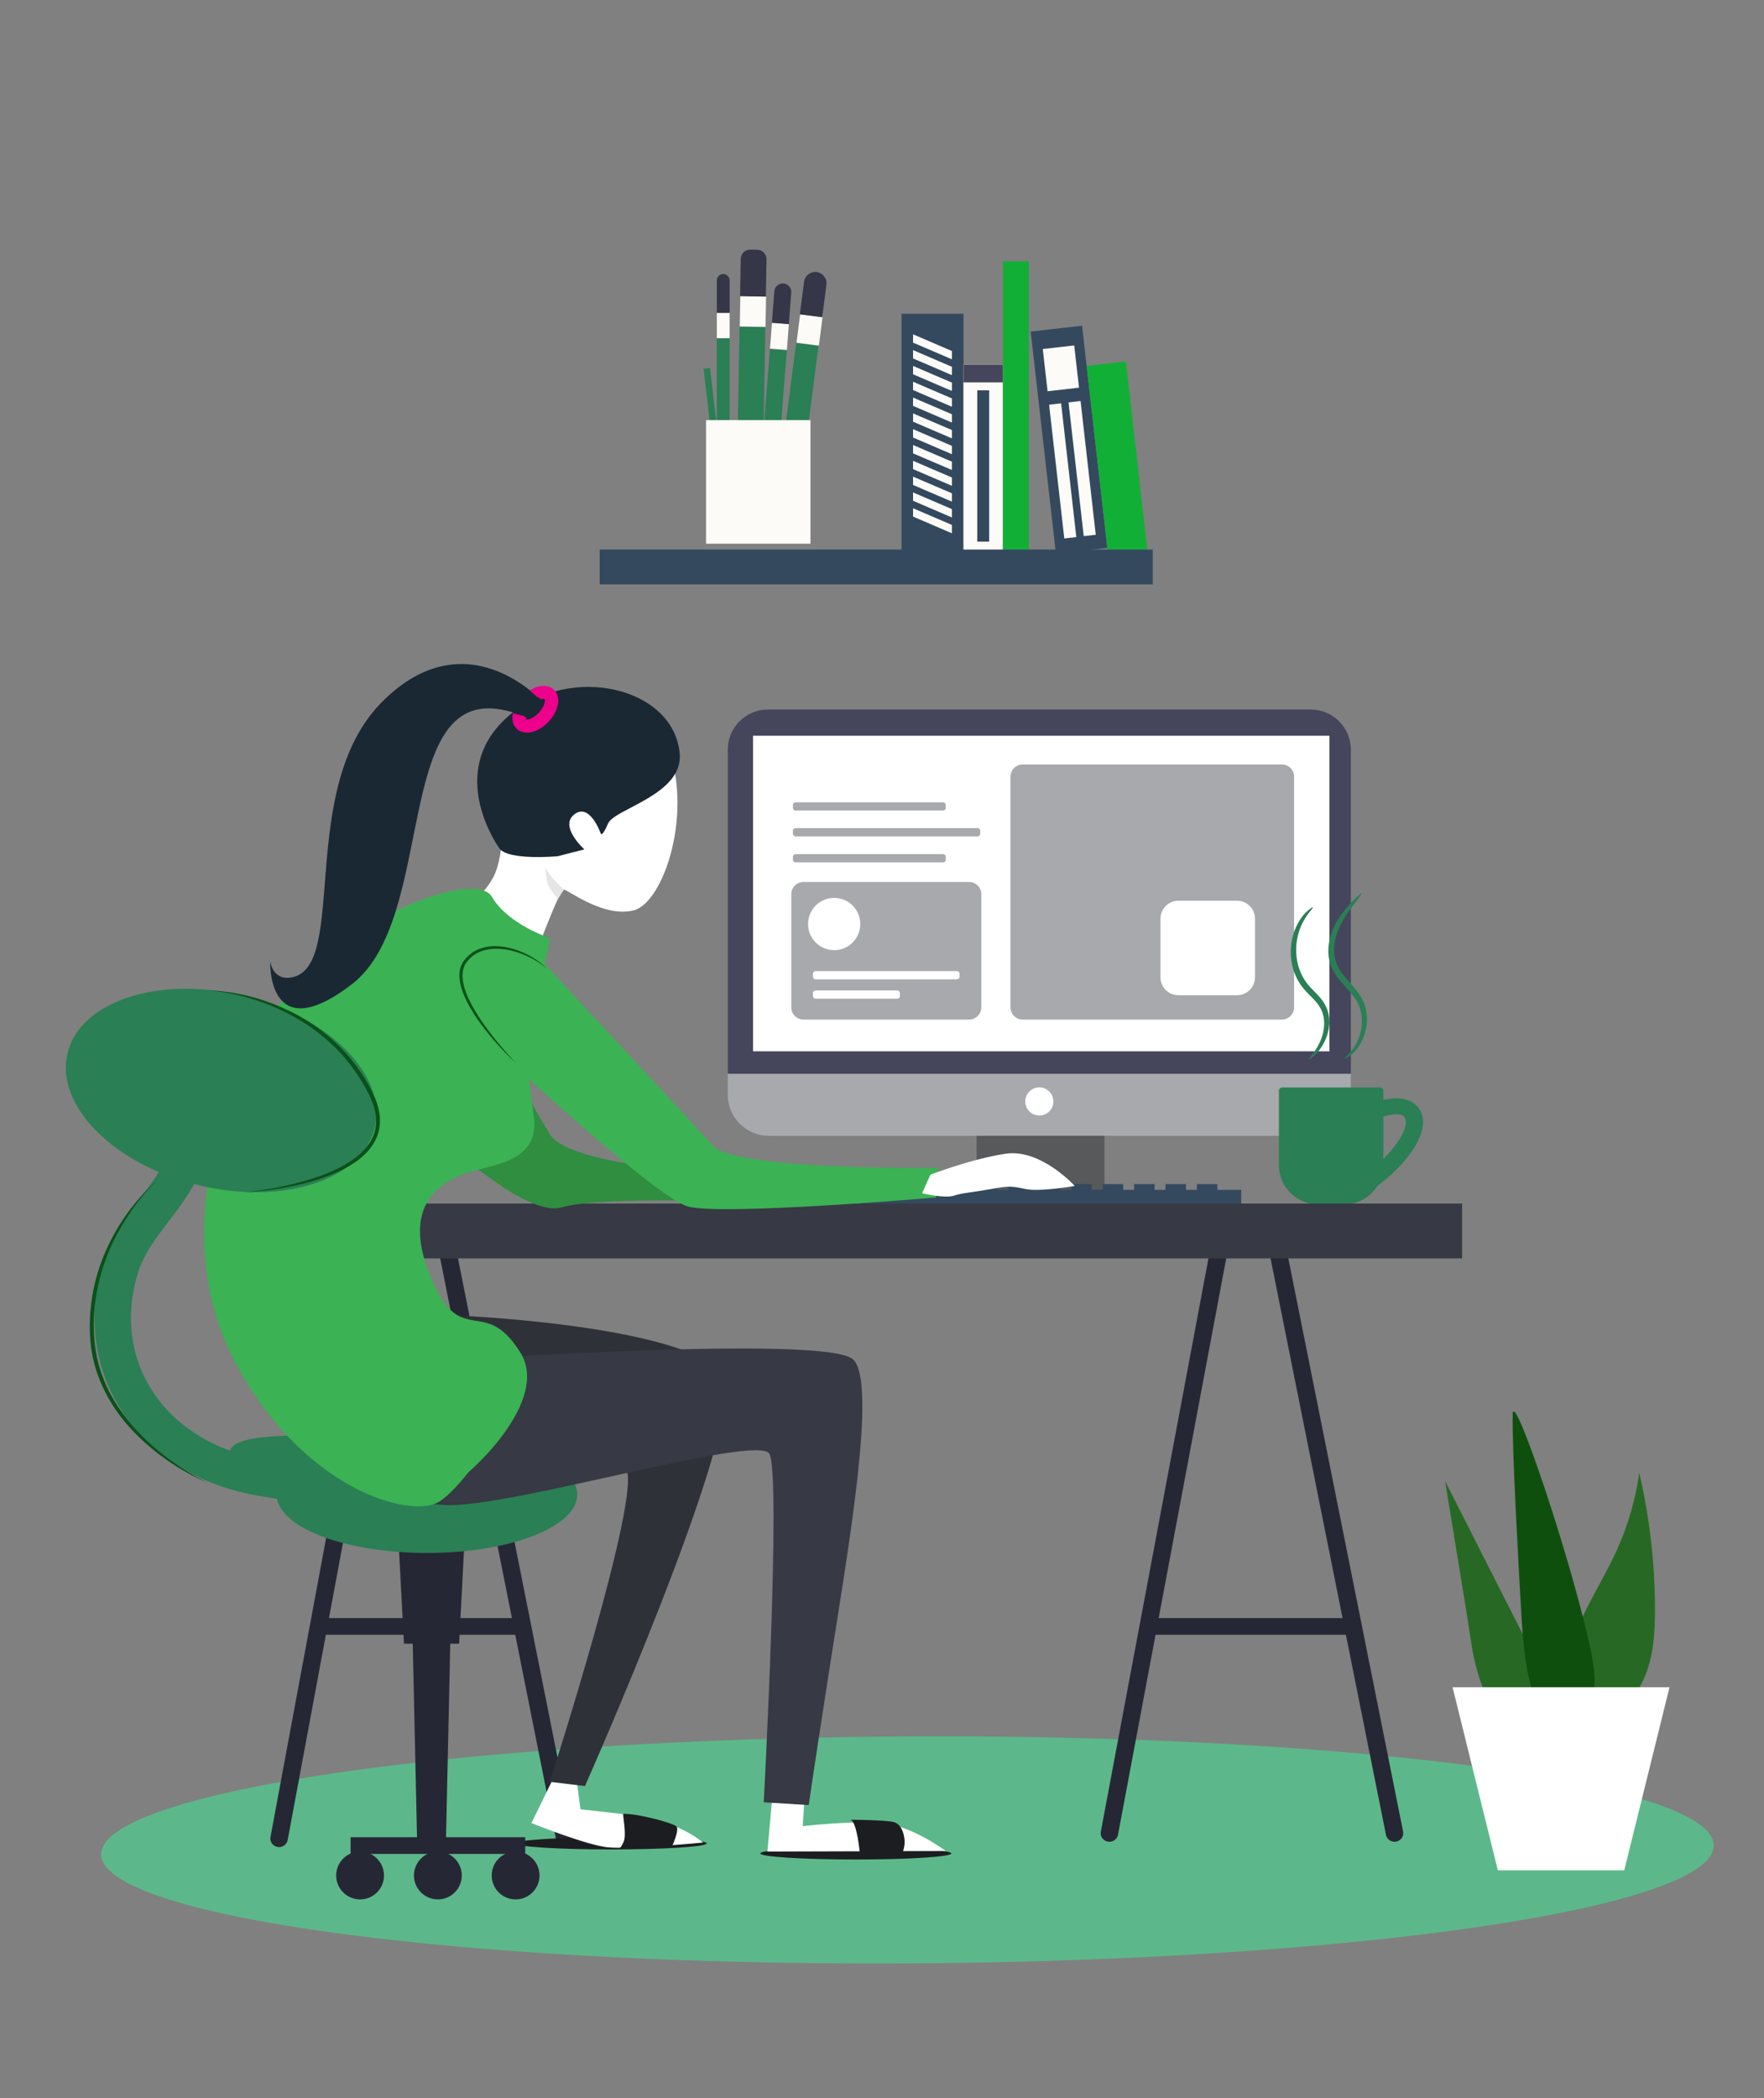 <?xml version="1.0" encoding="utf-8"?>
<!-- Generator: Adobe Illustrator 24.0.2, SVG Export Plug-In . SVG Version: 6.00 Build 0)  -->
<svg version="1.1" id="Layer_1" xmlns="http://www.w3.org/2000/svg" xmlns:xlink="http://www.w3.org/1999/xlink" x="0px" y="0px"
	 viewBox="0 0 422.72 502.6" style="enable-background:new 0 0 422.72 502.6;" xml:space="preserve">
<rect x="0" y="0" width="422.72" height="502.6" fill="#808080" stroke="none"/>
<style type="text/css">
	.st0{opacity:0.74;fill:#50CC8E;}
	.st1{fill:#A7A9AC;}
	.st2{fill:#58595B;}
	.st3{fill:#45465C;}
	.st4{fill:#FFFFFF;}
	.st5{fill:#353647;}
	.st6{fill:#34495D;}
	.st7{fill-rule:evenodd;clip-rule:evenodd;fill:#34495D;}
	.st8{fill-rule:evenodd;clip-rule:evenodd;fill:#FCFBF8;}
	.st9{fill-rule:evenodd;clip-rule:evenodd;fill:#12AF37;}
	.st10{fill-rule:evenodd;clip-rule:evenodd;fill:#45465C;}
	.st11{fill:#2A7F55;}
	.st12{fill:#FCFBF8;}
	.st13{fill:#262735;}
	.st14{fill:#373944;}
	.st15{fill:#1C1D21;}
	.st16{fill:#2F3138;}
	.st17{fill:#2F8E3F;}
	.st18{fill:#3BB254;}
	.st19{fill:#1A2833;}
	.st20{fill:#EC008C;}
	.st21{fill:#095118;}
	.st22{fill:#276825;}
	.st23{fill:#0F4F0E;}
	.st24{fill:#E5E5E5;}
</style>
<ellipse transform="matrix(1 -5.542300e-03 5.542300e-03 1 -2.453 1.212)" class="st0" cx="217.45" cy="443.1" rx="193.22" ry="27.18"/>
<g>
	<g>
		<path class="st1" d="M313.89,272.05H184.22c-5.42,0-9.82-4.4-9.82-9.82v-5.27h149.31v5.27
			C323.71,267.65,319.32,272.05,313.89,272.05z"/>
		<rect x="234.03" y="272.05" class="st2" width="30.64" height="13.2"/>
		<path class="st3" d="M323.71,257.21H174.4v-77.63c0-5.32,4.31-9.63,9.63-9.63h130.06c5.32,0,9.63,4.31,9.63,9.63V257.21z"/>
		<rect x="180.46" y="176.23" class="st4" width="138.12" height="75.59"/>
		<path class="st4" d="M252.43,263.83c0,1.86-1.51,3.37-3.37,3.37c-1.86,0-3.37-1.51-3.37-3.37c0-1.86,1.51-3.37,3.37-3.37
			C250.92,260.46,252.43,261.97,252.43,263.83z"/>
		<path class="st1" d="M307.18,244.22h-62.1c-1.62,0-2.93-1.31-2.93-2.93v-55.25c0-1.62,1.31-2.93,2.93-2.93h62.1
			c1.62,0,2.93,1.31,2.93,2.93v55.25C310.11,242.91,308.79,244.22,307.18,244.22z"/>
		<path class="st1" d="M232.23,244.22h-39.68c-1.62,0-2.93-1.31-2.93-2.93v-27.1c0-1.62,1.31-2.93,2.93-2.93h39.68
			c1.62,0,2.93,1.31,2.93,2.93v27.1C235.16,242.91,233.85,244.22,232.23,244.22z"/>
		<g>
			<g>
				<path class="st4" d="M229.3,234.58h-33.85c-0.35,0-0.64-0.29-0.64-0.64v-0.69c0-0.35,0.29-0.64,0.64-0.64h33.85
					c0.35,0,0.64,0.29,0.64,0.64v0.69C229.94,234.3,229.66,234.58,229.3,234.58z"/>
				<path class="st4" d="M215,239.21h-19.55c-0.35,0-0.64-0.29-0.64-0.64v-0.69c0-0.35,0.29-0.64,0.64-0.64H215
					c0.35,0,0.64,0.29,0.64,0.64v0.69C215.64,238.93,215.36,239.21,215,239.21z"/>
			</g>
			<circle class="st4" cx="199.9" cy="221.33" r="6.26"/>
		</g>
		<path class="st4" d="M296.43,238.39H282.4c-2.38,0-4.31-1.93-4.31-4.31v-14.03c0-2.38,1.93-4.31,4.31-4.31h14.03
			c2.38,0,4.31,1.93,4.31,4.31v14.03C300.74,236.46,298.81,238.39,296.43,238.39z"/>
		<path class="st5" d="M277.78,289.67h-57.42l0,0c0-2.44,1.98-4.42,4.42-4.42h48.58C275.8,285.25,277.78,287.23,277.78,289.67
			L277.78,289.67z"/>
		<g>
			<path class="st1" d="M226,194.15h-35.35c-0.35,0-0.64-0.29-0.64-0.64v-0.69c0-0.35,0.29-0.64,0.64-0.64H226
				c0.35,0,0.64,0.29,0.64,0.64v0.69C226.65,193.86,226.36,194.15,226,194.15z"/>
			<path class="st1" d="M226,206.56h-35.35c-0.35,0-0.64-0.29-0.64-0.64v-0.69c0-0.35,0.29-0.64,0.64-0.64H226
				c0.35,0,0.64,0.29,0.64,0.64v0.69C226.65,206.28,226.36,206.56,226,206.56z"/>
			<path class="st1" d="M234.27,200.33h-43.62c-0.35,0-0.64-0.29-0.64-0.64V199c0-0.35,0.29-0.64,0.64-0.64h43.62
				c0.35,0,0.64,0.29,0.64,0.64v0.69C234.91,200.04,234.63,200.33,234.27,200.33z"/>
		</g>
	</g>
	<g>
		<rect x="211.55" y="283.62" class="st6" width="4.9" height="3.06"/>
		<rect x="219.08" y="283.62" class="st6" width="4.9" height="3.06"/>
		<rect x="226.61" y="283.62" class="st6" width="4.9" height="3.06"/>
		<rect x="234.13" y="283.62" class="st6" width="4.9" height="3.06"/>
		<rect x="241.66" y="283.62" class="st6" width="4.9" height="3.06"/>
		<rect x="249.19" y="283.62" class="st6" width="4.9" height="3.06"/>
		<rect x="256.72" y="283.62" class="st6" width="4.9" height="3.06"/>
		<rect x="264.25" y="283.62" class="st6" width="4.9" height="3.06"/>
		<rect x="271.78" y="283.62" class="st6" width="4.9" height="3.06"/>
		<rect x="279.3" y="283.62" class="st6" width="4.9" height="3.06"/>
		<rect x="286.83" y="283.62" class="st6" width="4.9" height="3.06"/>
		<rect x="206.03" y="285" class="st6" width="91.41" height="4.28"/>
	</g>
</g>
<g>
	
		<rect x="249.85" y="78.6" transform="matrix(0.994 -0.113 0.113 0.994 -10.244 29.528)" class="st7" width="12.39" height="53.53"/>
	
		<rect x="250.32" y="83.18" transform="matrix(0.994 -0.113 0.113 0.994 -8.33 29.204)" class="st8" width="7.58" height="10.18"/>
	
		<rect x="253.09" y="96.7" transform="matrix(0.994 -0.113 0.113 0.994 -11.097 29.419)" class="st8" width="2.9" height="32.23"/>
	
		<rect x="257.74" y="96.17" transform="matrix(0.994 -0.113 0.113 0.994 -11 29.914)" class="st8" width="2.9" height="32.23"/>
</g>
<g>
	
		<rect x="262.8" y="87" transform="matrix(0.994 -0.113 0.113 0.994 -10.653 30.853)" class="st9" width="9.46" height="45.27"/>
</g>
<g>
	<rect x="216.04" y="75.15" class="st7" width="14.85" height="57.51"/>
	<g>
		<polygon class="st8" points="218.8,123.74 228.12,127.74 228.12,125.74 218.8,121.74 		"/>
		<polygon class="st8" points="218.8,119.95 228.12,123.95 228.12,121.95 218.8,117.95 		"/>
		<polygon class="st8" points="218.8,116.16 228.12,120.16 228.12,118.16 218.8,114.17 		"/>
		<polygon class="st8" points="218.8,112.37 228.12,116.37 228.12,114.38 218.8,110.38 		"/>
		<polygon class="st8" points="218.8,108.59 228.12,112.58 228.12,110.59 218.8,106.59 		"/>
		<polygon class="st8" points="218.8,104.8 228.12,108.8 228.12,106.8 218.8,102.8 		"/>
		<polygon class="st8" points="218.8,101.01 228.12,105.01 228.12,103.01 218.8,99.02 		"/>
		<polygon class="st8" points="218.8,97.22 228.12,101.22 228.12,99.23 218.8,95.23 		"/>
		<polygon class="st8" points="218.8,93.43 228.12,97.43 228.12,95.44 218.8,91.44 		"/>
		<polygon class="st8" points="218.8,89.65 228.12,93.65 228.12,91.65 218.8,87.65 		"/>
		<polygon class="st8" points="218.8,85.86 228.12,89.86 228.12,87.86 218.8,83.86 		"/>
		<polygon class="st8" points="218.8,82.07 228.12,86.07 228.12,84.08 218.8,80.08 		"/>
	</g>
</g>
<g>
	<rect x="230.88" y="87.39" class="st8" width="9.46" height="45.27"/>
	<rect x="230.88" y="87.39" class="st10" width="9.46" height="4.2"/>
	<rect x="234.19" y="93.49" class="st7" width="2.85" height="36.25"/>
</g>
<rect x="240.34" y="62.61" class="st9" width="6.2" height="70.05"/>
<g>
	<g>
		<path class="st11" d="M330.76,260.49h-23.53c-0.42,0-0.75,0.34-0.75,0.75v17.85c0,5.19,4.21,9.4,9.4,9.4h6.22
			c5.19,0,9.4-4.21,9.4-9.4v-17.85C331.52,260.83,331.18,260.49,330.76,260.49z"/>
		<path class="st11" d="M327.94,285.42c5.31-3,14.42-11.85,12.9-18.07c-0.41-1.66-1.42-2.92-2.94-3.62
			c-3.52-1.64-8.55,0.34-9.12,0.57l1.68,3.5c1.22-0.49,4.19-1.3,5.58-0.65c0.28,0.13,0.59,0.36,0.76,1.05
			c0.89,3.63-6.24,11.27-11.02,13.97L327.94,285.42z"/>
	</g>
	<g>
		<path class="st11" d="M314.62,217.33c0.2,0.19-1.75,1.64-3.06,5.05c-0.65,1.68-1.08,3.82-0.91,6.18c0.14,2.34,0.94,4.92,2.6,7.03
			c0.81,1.07,1.86,1.98,2.79,3.02c0.94,1.02,1.74,2.26,2.13,3.54c0.8,2.6,0.24,5.06-0.52,6.82c-0.77,1.8-1.81,3.01-2.58,3.75
			c-0.78,0.74-1.32,1.01-1.37,0.95c-0.2-0.18,1.76-1.65,3-5.07c0.58-1.67,0.95-3.88,0.21-6.04c-0.37-1.08-1.02-2.06-1.91-3.01
			c-0.87-0.96-1.95-1.87-2.87-3.08c-1.89-2.39-2.72-5.28-2.8-7.85c-0.11-2.59,0.48-4.89,1.29-6.65c0.82-1.76,1.82-3,2.62-3.71
			C314.05,217.55,314.57,217.27,314.62,217.33z"/>
		<path class="st11" d="M326.3,213.97c0.07,0.07-0.29,0.6-0.99,1.52c-0.69,0.92-1.75,2.22-2.86,3.92c-1.09,1.7-2.24,3.85-2.62,6.43
			c-0.2,1.28-0.19,2.65,0.14,3.99c0.32,1.34,1.03,2.59,1.98,3.77c0.95,1.19,2.04,2.29,2.99,3.5c0.96,1.18,1.78,2.54,2.18,3.95
			c0.84,2.82,0.4,5.52-0.41,7.51c-0.81,2.02-2.01,3.35-2.93,4.1c-0.92,0.76-1.57,0.97-1.6,0.91c-0.07-0.11,0.46-0.48,1.22-1.32
			c0.75-0.83,1.74-2.15,2.36-4.04c0.62-1.86,0.9-4.31,0.1-6.76c-0.73-2.48-2.98-4.44-5.04-6.95c-1.02-1.26-1.88-2.76-2.23-4.33
			c-0.37-1.56-0.33-3.12-0.08-4.53c0.5-2.85,1.85-5.11,3.09-6.8c1.26-1.69,2.45-2.9,3.27-3.71
			C325.72,214.31,326.22,213.9,326.3,213.97z"/>
	</g>
</g>
<rect x="143.71" y="131.63" class="st7" width="132.53" height="8.36"/>
<path class="st11" d="M187.33,129.88L187.33,129.88c-1.48-0.19-2.53-1.55-2.33-3.03l5.79-44.71l5.36,0.69l-5.79,44.71
	C190.17,129.03,188.81,130.08,187.33,129.88z"/>
<rect x="191.2" y="75.63" transform="matrix(0.992 0.128 -0.128 0.992 11.762 -24.251)" class="st12" width="5.41" height="6.9"/>
<path class="st5" d="M195.71,65.17L195.71,65.17c-1.48-0.19-2.84,0.85-3.03,2.33l-1.01,7.8l5.36,0.69l1.01-7.8
	C198.24,66.72,197.19,65.36,195.71,65.17z"/>
<path class="st11" d="M180.28,128.89l-1.68-0.03c-1.24-0.02-2.23-1.04-2.21-2.28l0.84-48.33l6.17,0.11l-0.84,48.33
	C182.54,127.92,181.52,128.91,180.28,128.89z"/>
<rect x="177.29" y="71" transform="matrix(1 0.017 -0.017 1 1.321 -3.115)" class="st12" width="6.17" height="7.3"/>
<path class="st5" d="M181.47,59.82l-1.68-0.03c-1.24-0.02-2.26,0.97-2.28,2.21l-0.16,8.94l6.17,0.11l0.16-8.94
	C183.7,60.87,182.72,59.84,181.47,59.82z"/>
<path class="st11" d="M183.19,127.15L183.19,127.15c-1.12-0.09-1.96-1.06-1.87-2.18l3.17-41.36l4.05,0.31l-3.17,41.36
	C185.29,126.4,184.31,127.24,183.19,127.15z"/>
<rect x="184.73" y="77.49" transform="matrix(0.997 0.076 -0.076 0.997 6.714 -14.048)" class="st12" width="4.06" height="6.28"/>
<path class="st5" d="M187.74,67.9L187.74,67.9c-1.12-0.09-2.09,0.75-2.18,1.87l-0.58,7.57l4.05,0.31l0.58-7.57
	C189.69,68.96,188.85,67.99,187.74,67.9z"/>
<path class="st11" d="M173.32,123.03L173.32,123.03c-0.85,0-1.54-0.69-1.54-1.54V81.01h3.07v40.49
	C174.85,122.35,174.16,123.03,173.32,123.03z"/>
<rect x="171.78" y="74.94" class="st12" width="3.07" height="6.07"/>
<path class="st5" d="M173.32,65.64L173.32,65.64c-0.85,0-1.54,0.69-1.54,1.54v7.76h3.07v-7.76
	C174.85,66.33,174.16,65.64,173.32,65.64z"/>
<path class="st11" d="M174.27,129.99L174.27,129.99c-0.42,0.05-0.8-0.25-0.85-0.67l-4.81-40.98l1.53-0.18l4.81,40.98
	C174.99,129.56,174.69,129.94,174.27,129.99z"/>
<rect x="169.19" y="100.63" class="st12" width="25.03" height="29.6"/>
<g>
	<path class="st13" d="M66.88,442.43c-0.12,0-0.23-0.01-0.35-0.03c-1.14-0.19-1.91-1.24-1.72-2.35l26.49-142.3
		c0.19-1.11,1.27-1.85,2.41-1.67c1.14,0.19,1.91,1.24,1.72,2.35l-26.49,142.3C68.77,441.72,67.88,442.43,66.88,442.43z"/>
	<path class="st13" d="M135.2,441.73c-1,0-1.89-0.71-2.06-1.7l-28.25-141.6c-0.19-1.11,0.58-2.16,1.72-2.35
		c1.15-0.17,2.22,0.57,2.41,1.67l28.25,141.6c0.19,1.11-0.58,2.16-1.72,2.35C135.43,441.72,135.31,441.73,135.2,441.73z"/>
	<path class="st13" d="M265.86,441.15c-0.12,0-0.23-0.01-0.35-0.03c-1.14-0.19-1.91-1.23-1.72-2.34l26.49-141.03
		c0.19-1.1,1.28-1.85,2.41-1.67c1.14,0.19,1.91,1.23,1.72,2.34l-26.49,141.03C267.75,440.45,266.86,441.15,265.86,441.15z"/>
	<path class="st13" d="M334.18,441.15c-1.01,0-1.89-0.7-2.06-1.7l-28.25-141.03c-0.19-1.11,0.58-2.15,1.72-2.34
		c1.15-0.17,2.22,0.56,2.41,1.67l28.25,141.03c0.19,1.11-0.58,2.15-1.72,2.34C334.41,441.14,334.3,441.15,334.18,441.15z"/>
	<rect x="54.22" y="288.29" class="st14" width="296.15" height="13.13"/>
	<rect x="75.36" y="387.58" class="st13" width="50.93" height="3.99"/>
	<rect x="274.63" y="387.58" class="st13" width="50.93" height="3.99"/>
</g>
<g>
	<polygon class="st13" points="112.02,355.6 94.79,355.6 96.8,393.72 110.02,393.72 	"/>
	<g>
		<path class="st11" d="M86.64,361.62c-3.95-0.71-8.09-1.18-12.09-1.63c-4.74-0.53-9.64-1.08-14.48-2.06
			c-17.7-3.57-31.05-14.91-35.71-30.34c-2.44-8.09-2.29-17.17,0.42-25.56c1.94-6,5.27-10.35,8.48-14.55
			c1.25-1.63,2.53-3.31,3.71-5.06c3.01-4.47,7.62-13,4.75-19.96l8.1-3.34c4.21,10.2-0.71,20.96-5.58,28.2
			c-1.32,1.97-2.69,3.76-4.02,5.49c-3.02,3.95-5.63,7.36-7.11,11.93c-2.17,6.71-2.3,13.93-0.37,20.33
			c3.71,12.29,14.57,21.37,29.05,24.28c4.47,0.9,8.97,1.41,13.73,1.94c4.14,0.47,8.42,0.95,12.67,1.71L86.64,361.62z"/>
	</g>
	<ellipse class="st11" cx="102.32" cy="358.01" rx="36.01" ry="13.97"/>
	<path class="st11" d="M149.66,348.16c0,5.91-21.19,10.7-47.34,10.7s-47.34-4.79-47.34-10.7c0-5.91,21.19-4.12,47.34-4.12
		S149.66,342.25,149.66,348.16z"/>
	<g>
		<ellipse class="st15" cx="205.08" cy="443.95" rx="22.89" ry="1.45"/>
		<ellipse class="st15" cx="146.46" cy="441.54" rx="22.89" ry="1.45"/>
		<path class="st4" d="M133.17,424.78l-5.82,11.89c0,0,13.15,5.31,18.34,5.82c5.19,0.51,22.77-1.14,22.77-1.14
			s-5.94-5.31-16.95-6.58s-12.4-1.39-12.4-1.39l-0.89-6.7L133.17,424.78z"/>
		<path class="st4" d="M185.03,430.98l-1.14,12.52l42.75-0.13c0,0-7.59-5.69-14.42-6.58c-6.83-0.89-19.86,0.63-19.86,0.63l0.38-5.94
			L185.03,430.98z"/>
		<path class="st16" d="M104.06,315.03c0.51-0.51,65.63,2.32,69.51,15.64c3.88,13.32-33.39,97.14-33.39,97.14l-8.43-1.01
			c0,0,22.43-69.65,18.21-75.05c-4.22-5.4-33.73-8.26-33.73-8.26s-0.03-11.21-4.08-16.94C108.1,320.82,104.06,315.03,104.06,315.03z
			"/>
		<path class="st14" d="M120.1,325.11c0,0,78.42-5.06,84.33,0.51c5.9,5.57-1.35,46.38-5.73,74.54c-4.38,28.16-4.89,32.21-4.89,32.21
			l-10.79-0.67c0,0,4.22-78.59,1.35-83.48c-2.87-4.89-62.47,13.08-77.61,12.28s-21.44-5.88-21.44-5.88L120.1,325.11z"/>
		<path class="st17" d="M103.58,270.64c0,0,21.92,21.25,31.03,18.55c9.11-2.7,46.04-1.35,46.04-1.35l-7.93-6.75
			c0,0-36.26-1.69-40.98-9.44c-4.72-7.76-8.77-15.35-8.77-15.35L103.58,270.64z"/>
		<path class="st4" d="M159.55,177.53c7.01,16.68-0.52,38.66-7.64,40.51c-7.11,1.85-15.49-4.71-16.78-4.97
			c-1.08-0.22-8.04,18.88-8.04,18.88l-19.56-12.12c0,0,9.26-4.43,11.56-11.85c2.3-7.42,0.8-15.81,0.8-15.81s-5.64-4.98,2.07-12.45
			s14.65-11.44,19.83-11.36c5.18,0.08,10.2-0.58,12.55,1.28C156.71,171.47,159.55,177.53,159.55,177.53z"/>
		<path class="st18" d="M117.87,214.81c-3.91-6.71-34.62,4.93-49.04,23.27s-29.01,56.33-12.82,87.53s44.36,35.25,51.1,31.03
			c6.75-4.22,24.51-21.39,17.65-32.55c-8.71-14.16-14.13-0.73-21.38-17.77s1.54-22.71,7.61-25.07c6.07-2.36,18.58-2.29,16.92-14.02
			c-1.64-11.57-1.89-18-3.74-26.77c-0.72-3.42,2.59-3.99,4.47-6.34c2.94-3.67,2.98-9.47,2.98-9.47S121.71,221.39,117.87,214.81z"/>
		<path class="st19" d="M162.88,180.45c0.93,9.91-15.64,13.25-17.17,16.81c-1.53,3.56-1.77,2.34-1.77,2.34s-2.61-7.44-6.32-4.53
			c-3.71,2.91,2.42,8.38,2.42,8.38l-6.39,1.64c0,0-11.91,1.11-14-1.91c-2.1-3.02-12.13-19.64,2.57-31.98S161.4,164.64,162.88,180.45
			z"/>
		<path class="st19" d="M129.93,168.04c0,0-18.26-20.41-38.57,0.29s-7.85,63.06-21.38,65.77c-4.67,0.93-5.24-3.84-5.24-3.84
			s-0.81,21.14,19.57,5.5s9.78-70.72,35.93-65.78c4.65,0.88,6.5,2.3,6.5,2.3l3.61-3.19L129.93,168.04z"/>
		<g>
			<path class="st20" d="M132.63,165.09c-1-0.85-2.47-1.04-4.03-0.52c-0.54,0.18-1.08,0.46-1.61,0.79c0.07,0.06,0.13,0.11,0.18,0.17
				c0.02,0.03,0.04,0.06,0.06,0.08c0.1,0.14,0.21,0.25,0.34,0.36c0.23,0.18,0.46,0.35,0.68,0.54c0.09,0.08,0.18,0.16,0.28,0.25
				c0.08,0.06,0.16,0.11,0.24,0.16c0.33,0.13,0.6,0.35,0.8,0.62c0.02-0.01,0.04-0.02,0.06-0.02c0.12-0.04,0.23-0.07,0.33-0.09
				c0.32-0.06,0.5-0.02,0.54,0.01c0.18,0.15,0.19,1.55-1.31,3.2c-1.5,1.65-2.93,1.81-3.11,1.66l0,0c-0.02-0.02-0.09-0.2-0.06-0.55
				c-0.25-0.05-0.46-0.16-0.65-0.29c-0.12-0.03-0.25-0.04-0.37-0.08c-0.31-0.09-0.62-0.2-0.94-0.26c-0.39-0.08-0.77-0.17-1.13-0.32
				c0,0.02-0.01,0.03-0.02,0.05c-0.34,1.57,0.03,2.96,1.03,3.82c0.87,0.75,2.05,0.97,3.31,0.72c1.45-0.29,3.02-1.21,4.35-2.67
				C134.06,169.98,134.51,166.7,132.63,165.09z"/>
		</g>
		<path class="st15" d="M203.85,435.88c0,0,7.94,0.03,10.25,0.54c2.31,0.51,2.94,4.11,2.59,5.82c-0.35,1.71-0.44,1.74-0.44,1.74
			l-10.18,0.03C206.06,444.01,205.4,436.51,203.85,435.88z"/>
		<path class="st15" d="M149.36,434.46c-0.23,0,0.89,5.06,0.06,6.77c-0.82,1.71-1.14,1.58-1.14,1.58l12.71-0.44
			c0,0,1.96-4.17,1.08-4.93C161.19,436.67,153.03,434.4,149.36,434.46z"/>
		<path class="st18" d="M56.02,325.62c16.19,31.2,42.46,38.3,49.21,34.08c6.75-4.22,18.99-23.6,18.32-28.49"/>
		<path class="st18" d="M114.36,247.02c0,0,42.17,39.81,50.6,42c8.43,2.19,59.36-2.19,59.36-2.19l0.51-7.08
			c0,0-48.91,0.67-54.14-5.4c-5.23-6.07-30.18-32.47-38.1-41.24s-13.09-7.36-18.82-2.81C108.04,234.86,114.36,247.02,114.36,247.02z
			"/>
	</g>
	
		<ellipse transform="matrix(0.236 -0.972 0.972 0.236 -213.457 250.984)" class="st11" cx="52.93" cy="261.28" rx="23.31" ry="37.87"/>
	<path class="st14" d="M97.07,353.39"/>
	<polygon class="st13" points="98.76,387 99.97,441.76 106.85,441.76 108.05,387 	"/>
	
		<rect x="84" y="440.06" transform="matrix(-1 -4.502544e-11 4.502544e-11 -1 209.861 884.131)" class="st13" width="41.85" height="4.01"/>
	<g>
		<path class="st13" d="M117.83,449.23c0,3.17,2.57,5.73,5.73,5.73c3.17,0,5.73-2.57,5.73-5.73c0-3.17-2.57-5.73-5.73-5.73
			C120.4,443.5,117.83,446.07,117.83,449.23z"/>
		<path class="st13" d="M99.2,449.23c0,3.17,2.57,5.73,5.73,5.73c3.17,0,5.73-2.57,5.73-5.73c0-3.17-2.57-5.73-5.73-5.73
			C101.76,443.5,99.2,446.07,99.2,449.23z"/>
		<path class="st13" d="M80.56,449.23c0,3.17,2.57,5.73,5.73,5.73c3.17,0,5.73-2.57,5.73-5.73c0-3.17-2.57-5.73-5.73-5.73
			C83.13,443.5,80.56,446.07,80.56,449.23z"/>
	</g>
</g>
<path class="st4" d="M222.95,281.38c0,0,9.59-3.74,18-5.03c8.42-1.29,16.6,7.71,16.6,7.71s-8.53,1.52-12.04,0.7
	s-4.44-0.58-8.42,0.12c-3.97,0.7-6.31,0.82-8.53,1.52c-2.22,0.7-7.6-0.58-7.6-0.58L222.95,281.38z"/>
<g>
	<path class="st21" d="M131.08,232.06c-1.59-1.4-3.41-2.5-5.35-3.3c-1.92-0.82-3.97-1.38-6.04-1.48c-2.06-0.12-4.17,0.22-5.89,1.32
		c-0.85,0.54-1.58,1.28-2.15,2.09c-0.54,0.82-0.79,1.81-0.82,2.81c-0.05,2.02,0.68,4.04,1.56,5.92c0.9,1.88,2.02,3.67,3.2,5.41
		c2.4,3.46,5.12,6.7,8.01,9.79c-3.09-2.89-5.94-6.05-8.46-9.47c-1.26-1.71-2.41-3.52-3.35-5.44c-0.92-1.92-1.71-3.99-1.69-6.23
		c0.01-1.11,0.31-2.25,0.95-3.19c0.65-0.91,1.45-1.69,2.39-2.28c1.89-1.18,4.16-1.53,6.3-1.34c2.15,0.19,4.23,0.83,6.16,1.73
		C127.8,229.34,129.61,230.52,131.08,232.06z"/>
</g>
<g>
	<path class="st21" d="M49.31,237.55c-0.02-0.14,0.19-0.13,0.29-0.16c0.12-0.02,0.25-0.03,0.37-0.05c0.25-0.02,0.49-0.03,0.74-0.03
		c0.5,0,0.99,0.02,1.48,0.05c0.99,0.07,1.97,0.19,2.95,0.33c1.96,0.3,3.9,0.72,5.81,1.25c3.81,1.09,7.51,2.61,10.98,4.56
		c6.93,3.91,12.83,9.75,16.62,16.79c0.94,1.74,1.82,3.61,2.23,5.61c0.44,1.99,0.37,4.14-0.34,6.08c-0.7,1.95-1.99,3.62-3.5,4.97
		c-1.51,1.36-3.24,2.4-5.03,3.3c-3.59,1.76-7.42,2.9-11.29,3.74c-3.88,0.81-7.8,1.37-11.75,1.58c3.92-0.43,7.82-1.09,11.64-2.04
		c3.82-0.94,7.59-2.15,11.06-3.95c1.73-0.9,3.36-1.98,4.79-3.27c1.42-1.29,2.6-2.85,3.23-4.64c0.63-1.78,0.69-3.73,0.26-5.59
		c-0.4-1.87-1.23-3.62-2.18-5.34c-1.87-3.42-4.18-6.61-6.92-9.4c-2.73-2.8-5.87-5.18-9.23-7.18c-3.37-2-6.98-3.59-10.73-4.76
		c-1.87-0.6-3.78-1.09-5.71-1.47c-0.97-0.19-1.94-0.34-2.92-0.45c-0.49-0.06-0.98-0.1-1.47-0.12c-0.25-0.01-0.49-0.02-0.74-0.01
		c-0.12,0-0.25,0.01-0.37,0.03C49.5,237.43,49.3,237.42,49.31,237.55z"/>
</g>
<g>
	<path class="st21" d="M37.56,282.79c-2.64,2.58-4.97,5.47-6.97,8.56c-2.02,3.07-3.76,6.34-5.04,9.77
		c-2.62,6.83-3.69,14.29-2.73,21.54c0.47,3.61,1.58,7.13,3.21,10.39c1.62,3.27,3.79,6.26,6.21,9c2.45,2.73,5.21,5.19,8.17,7.37
		c2.95,2.2,6.1,4.16,9.42,5.78c-6.79-2.92-13.03-7.22-18.15-12.63c-5.11-5.4-8.82-12.31-9.85-19.78c-0.9-7.44,0.19-15.06,3.01-21.96
		C27.67,293.95,32.03,287.7,37.56,282.79z"/>
</g>
<g>
	<path class="st22" d="M378,390.09c2.72-6.55,6.64-12.53,9.55-19c2.61-5.81,4.4-11.99,5.28-18.3c2.5,10.75,3.77,21.79,3.76,32.83
		c0,5.61-0.36,11.36-2.65,16.48c-2.28,5.12-6.85,9.54-12.41,10.24C370.48,413.73,375.64,395.77,378,390.09z"/>
	<path class="st22" d="M352.7,394.36c-1.03-7.02-6.41-39.62-6.41-39.62l27.04,53.3c0,0-1.77,0.15-6.18,3.6
		C358.38,418.51,353.59,400.44,352.7,394.36z"/>
	<path class="st23" d="M381.33,396.01c0.75,3.75,1.41,7.79-0.18,11.26c-2.55,5.57-9.82,7.67-12.51,1.66
		c-3.14-7.01-3.71-15.95-4.14-23.52c-0.46-8.12-2.22-38.57-2-46.69C362.66,332.18,377.34,376.05,381.33,396.01z"/>
	<polygon class="st4" points="389.23,447.99 358.94,447.99 348.09,404.14 400.08,404.14 	"/>
</g>
<path class="st24" d="M135.17,213.06c0,0-3.58-2.92-4.46-5.42c0,0-0.04,3.64,1.14,5.3s1.85,2.39,1.85,2.39L135.17,213.06z"/>
</svg>
